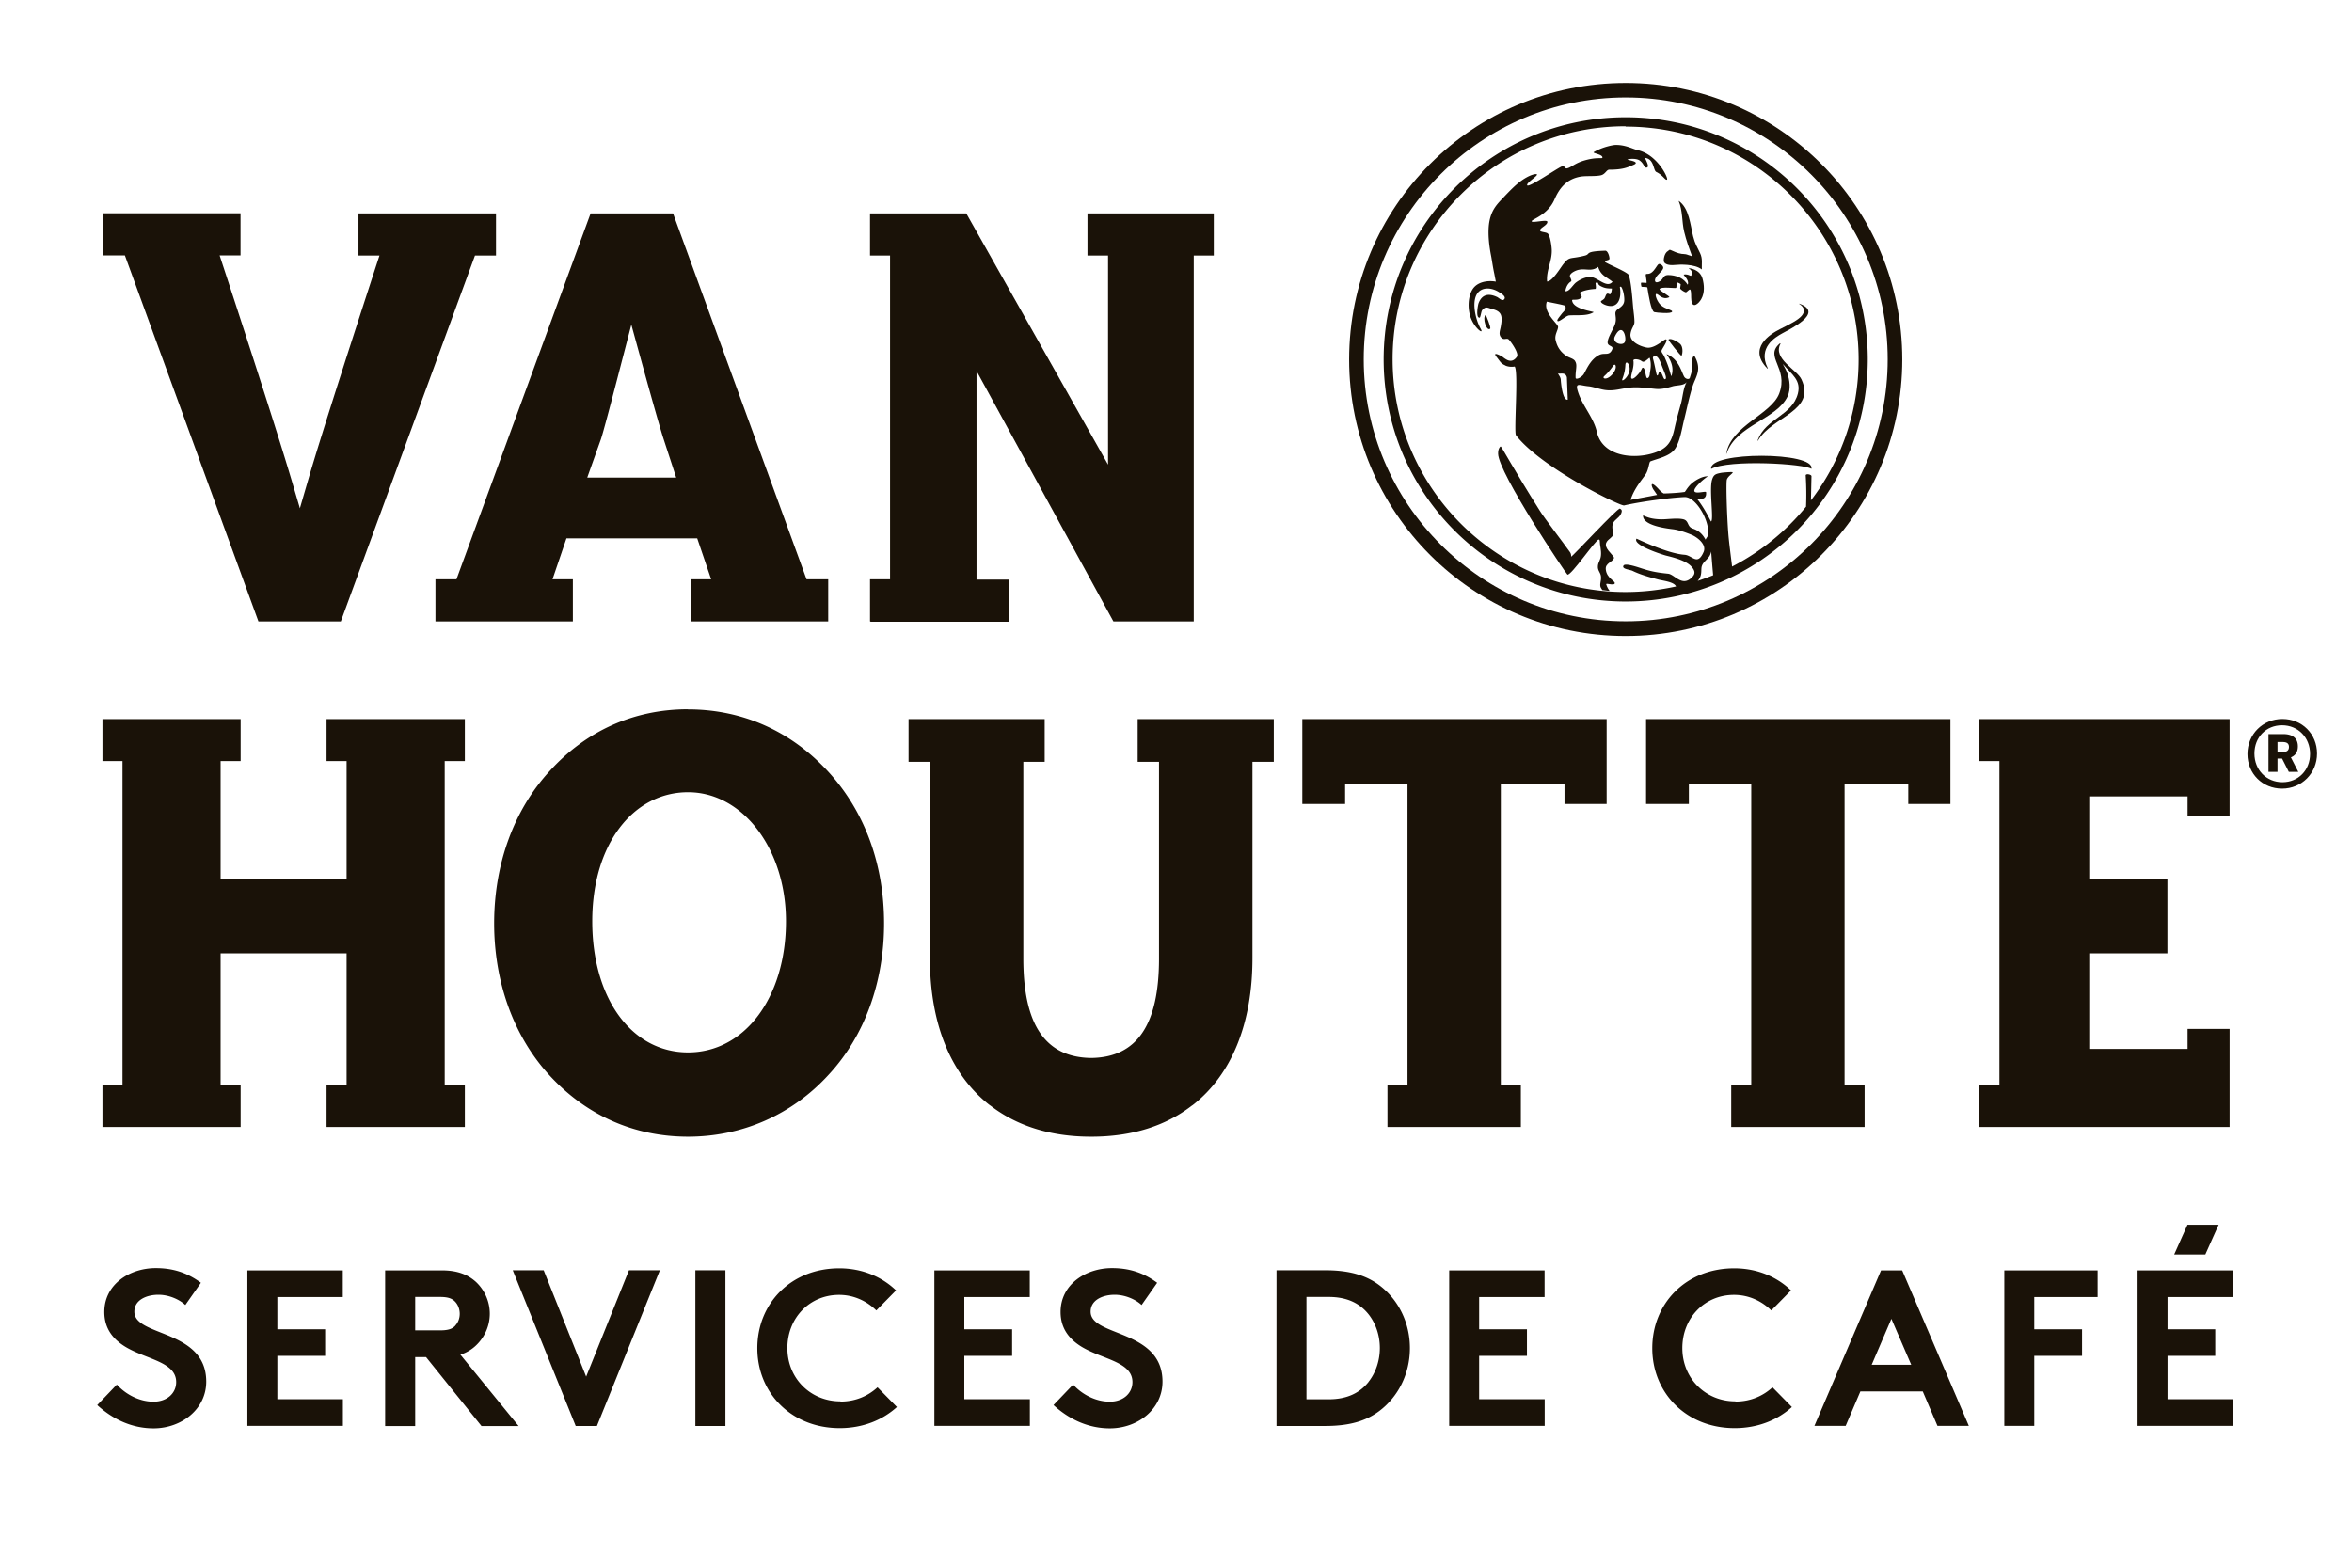 <svg xmlns="http://www.w3.org/2000/svg" id="Calque_1" viewBox="0 0 216 144"><defs><style>.cls-2{fill:#1a1208}</style></defs><path fill="none" d="M0 0h216v144H0z"/><path d="M12.34 120.48c0-1.1 1.16-1.55 2.21-1.55.94 0 1.9.41 2.47.94l1.43-2.04c-1.35-1-2.7-1.35-4.15-1.35-2.37 0-4.72 1.47-4.72 4.03 0 1.61.9 2.59 2.02 3.25 1.92 1.12 4.58 1.35 4.58 3.19 0 1.04-.86 1.8-2.08 1.8-1.31 0-2.55-.67-3.37-1.57l-1.8 1.88c1.47 1.35 3.25 2.14 5.17 2.14 2.57 0 4.84-1.76 4.84-4.29 0-4.82-6.6-4.11-6.6-6.42ZM100.16 120.48c0-1.1 1.16-1.55 2.21-1.55.94 0 1.9.41 2.47.94l1.43-2.04c-1.35-1-2.7-1.35-4.15-1.35-2.37 0-4.72 1.47-4.72 4.03 0 1.61.9 2.59 2.02 3.25 1.92 1.12 4.58 1.35 4.58 3.19 0 1.04-.86 1.8-2.08 1.8-1.31 0-2.55-.67-3.37-1.57l-1.8 1.88c1.47 1.35 3.25 2.14 5.17 2.14 2.57 0 4.84-1.76 4.84-4.29 0-4.82-6.6-4.11-6.6-6.42ZM43.71 123.59c.78-.74 1.27-1.78 1.27-2.92s-.49-2.19-1.27-2.92c-.72-.65-1.66-1.06-3.13-1.06h-5.21v14.3h2.76v-6.33h1l5.09 6.33h3.41l-5.35-6.56a3.64 3.64 0 0 0 1.43-.84Zm-1.9-1.82c-.25.27-.59.43-1.39.43h-2.29v-3.07h2.29c.8 0 1.14.18 1.39.45s.41.67.41 1.1-.16.82-.41 1.08ZM53.83 126.45l-3.9-9.77h-2.84l5.78 14.3h1.95l5.78-14.3h-2.84l-3.93 9.77zM63.86 116.68h2.76v14.3h-2.76zM126.64 118.03c-1.16-.86-2.66-1.35-4.92-1.35h-4.49v14.3h4.49c2.27 0 3.76-.49 4.92-1.35 1.76-1.31 2.84-3.43 2.84-5.8s-1.08-4.49-2.84-5.8Zm-.96 8.91c-.8 1-1.96 1.59-3.66 1.59h-2.04v-9.4h2.04c1.7 0 2.86.59 3.66 1.59.65.82 1.04 1.92 1.04 3.1s-.39 2.29-1.04 3.11ZM172.75 116.69l-6.12 14.28h2.87l1.35-3.16h5.73l1.35 3.16h2.88l-6.12-14.28h-1.94Zm-.86 8.67 1.81-4.22 1.82 4.22h-3.63ZM184.07 130.97h2.75v-6.43h4.39v-2.44h-4.39v-2.96h5.82v-2.45h-8.57v14.28zM200.89 112.5l-1.22 2.73h2.86l1.22-2.73h-2.86zM199.06 124.54h4.38v-2.44h-4.38v-2.96h6.01v-2.45h-8.76v14.28h8.77v-2.45h-6.02v-3.98zM159.37 128.72c-2.75 0-4.87-2.12-4.87-4.89s2.04-4.89 4.75-4.89c1.38 0 2.57.59 3.42 1.43l1.81-1.84c-1.28-1.24-3.1-2.03-5.21-2.03-4.45 0-7.53 3.24-7.53 7.34s3.12 7.34 7.57 7.34c2.15 0 3.97-.77 5.25-1.94l-1.78-1.81c-.83.76-1.96 1.31-3.41 1.31ZM77.18 128.72c-2.75 0-4.87-2.12-4.87-4.89s2.04-4.89 4.75-4.89c1.38 0 2.57.59 3.42 1.43l1.81-1.84c-1.28-1.24-3.1-2.03-5.21-2.03-4.45 0-7.53 3.24-7.53 7.34s3.12 7.34 7.57 7.34c2.15 0 3.97-.77 5.25-1.94l-1.78-1.81c-.83.76-1.96 1.31-3.41 1.31ZM135.84 124.54h4.39v-2.44h-4.39v-2.96h6.01v-2.45h-8.76v14.28h8.77v-2.45h-6.02v-3.98zM88.56 124.54h4.39v-2.44h-4.39v-2.96h6.01v-2.45h-8.76v14.28h8.77v-2.45h-6.02v-3.98zM25.47 124.54h4.39v-2.44h-4.39v-2.96h6.01v-2.45h-8.76v14.28h8.77v-2.45h-6.02v-3.98zM179.12 73.85v-7.8h-27.95v7.8h3.93v-1.84h5.73v27.65h-1.84v3.86h12.25v-3.86h-1.84V72.01h5.85v1.84h3.87zM23.73 57.08h7.57l12.32-33.61h1.93V19.6H32.92v3.87h1.93c-1.9 5.82-5.25 16.13-6.57 20.68l-.74 2.54-.75-2.54c-1.4-4.73-4.67-14.76-6.62-20.69h1.92v-3.87H9.48v3.87h1.99l12.26 33.61ZM29.99 69.91h1.84v10.87H20.26V69.91h1.84v-3.86H9.41v3.86h1.84v29.74H9.41v3.87H22.1v-3.87h-1.84V87.57h11.57v12.08h-1.84v3.87h12.7v-3.87h-1.85V69.91h1.85v-3.86h-12.7v3.86zM39.99 53.21v3.87h12.62v-3.87h-1.87l1.28-3.76h12.01l1.28 3.76h-1.88v3.87h12.63v-3.87h-1.99L61.81 19.6h-7.57L41.92 53.21h-1.93Zm15.19-12.85c.22-.65.87-3.1 2.07-7.73l.73-2.81.77 2.8c1.3 4.73 1.98 7.07 2.18 7.67l1.17 3.58h-8.17l1.25-3.51ZM115.02 69.98h1.96v-3.93h-12.5v3.93h1.96v18.08c0 6.09-2.04 9.07-6.23 9.12-4.19-.05-6.23-3.03-6.23-9.12V69.98h1.96v-3.93h-12.5v3.93h1.96V88c0 6.05 1.92 10.67 5.4 13.44.03.02.05.04.08.06.04.03.09.06.13.09 2.39 1.83 5.48 2.82 9.17 2.82h.06c3.69 0 6.78-.98 9.17-2.82.04-.03.09-.06.13-.09.03-.02.05-.04.08-.06 3.48-2.77 5.4-7.39 5.4-13.44V69.98ZM127.42 99.66v3.86h12.25v-3.86h-1.84V72.01h5.85v1.84h3.87v-7.8H119.6v7.8h3.93v-1.84h5.73v27.65h-1.84zM63.19 65.15c-4.97 0-9.39 1.98-12.76 5.73-3.26 3.57-5.05 8.52-5.05 13.93s1.79 10.36 5.05 13.93c3.39 3.71 7.81 5.67 12.76 5.67s9.54-2.01 12.89-5.67c3.3-3.54 5.11-8.49 5.11-13.92s-1.77-10.27-5.12-13.93c-3.44-3.75-7.9-5.73-12.89-5.73Zm0 31.52c-5.18 0-8.8-4.95-8.8-12.05s3.78-11.85 8.8-11.85 8.99 5.21 8.99 11.85c0 6.98-3.78 12.05-8.99 12.05ZM204.76 94.51h-3.86v1.84h-9.03v-8.78h7.18v-6.79h-7.18v-7.63h9.03v1.84h3.86v-8.94h-22.98v3.86h1.84v29.74h-1.84v3.87h22.98v-9.01zM211.03 68.56c0-.77-.51-1.13-1.35-1.13h-1.35v3.47h.83v-1.22h.42l.62 1.22h.87l-.68-1.33c.38-.16.64-.46.64-1.01Zm-1.4.52h-.47v-.92h.47c.39 0 .58.14.58.45 0 .32-.19.47-.58.47Z" class="cls-2"/><path d="M209.61 66.04c-1.81 0-3.21 1.41-3.21 3.22s1.38 3.18 3.18 3.18 3.21-1.41 3.21-3.22-1.38-3.18-3.18-3.18Zm0 5.81c-1.47 0-2.57-1.13-2.57-2.63s1.07-2.6 2.54-2.6 2.57 1.13 2.57 2.63-1.08 2.6-2.54 2.6ZM79.94 57.11h12.7v-3.87h-2.96V34.07l12.57 23.01h7.38V23.47h1.84V19.6H99.87v3.87h1.89v19.21L88.74 19.6H79.9v3.87h1.84v29.74H79.9v3.87h.04v.03zM158.57 41.64c.87-2.58 4.61-3.12 5.6-5.24.3-.65.19-1.49-.03-2.12-.12-.34-.29-.59-.4-.81-.01-.02 0-.03.01-.01.82.95 1.67 1.47 1.36 2.69-.52 2.04-2.94 2.27-3.68 4.26-.04.11-.02.12.04.02 1.32-2.2 5.32-2.66 3.97-5.58-.42-.91-2.64-1.88-1.94-3.25.03-.06 0-.09-.05-.05-1.46 1.23.83 2.24-.05 4.59-.72 1.92-4.42 2.96-4.86 5.51-.01.06 0 .06.03 0Z" class="cls-2"/><path d="M162.33 33.79c-.91-1.87.7-2.81 1.33-3.16.59-.34 3.94-1.88 1.6-2.73-.05-.02-.05 0-.01.03.48.3.55.69.2 1.09-.33.38-1.06.75-2 1.22-.89.45-2.95 1.74-1.16 3.59.05.05.08.02.05-.04ZM152.81 24.03c.07.25.49.36.97.31.48-.05 1.83-.11 2.51.41-.02-.56.09-.97-.16-1.5-.29-.61-.46-.84-.64-1.55-.25-1.01-.36-2.6-1.33-3.25.39.94.28 1.87.51 2.84.19.8.46 1.53.74 2.29-.08-.09-.24-.11-.35-.15-.4-.16-.45-.04-.9-.17-.37-.1-.76-.34-.83-.31-.06.02-.08.07-.14.1-.38.21-.42.87-.39.98Z" class="cls-2"/><path d="M155.1 24.64c-.05.03.1.06.19.18.17.22.06.47.01.51-.06.04-.28-.18-.66-.11-.11.02.53.48.36.92-.03.09-.25-.71-1.52-.86-.9-.11-.56.35-1.16.61-.34.15-.39-.12-.28-.34.18-.36.54-.54.69-.87.11-.24-.31-.55-.45-.39-.12.13-.19.29-.41.56-.41.48-.68.21-.73.37-.02.06.1.64.08.76 0 .01-.05 0-.13 0-.15 0-.35-.03-.37-.01-.04.03-.01.26.02.35.03.07.54 0 .55.1.1.66.34 2.17.64 2.25.2.05 1.56.18 1.63-.04.07-.16-.6-.22-1.01-.58-.37-.32-.59-.99-.46-1.04.2-.08.53.61 1.21.29.12-.06-.94-.61-.89-.74.1-.26 1.44-.06 1.51-.11.06-.03.04-.28.05-.49 0-.08.37.1.38.16 0 .04-.04.27-.05.36-.01.09.35.33.51.37.1.03.36-.37.43-.23.1.21.05.65.09.97.09.79.65.34.91-.12.33-.58.27-1.32.11-1.89-.24-.86-1.23-.96-1.27-.93ZM153.23 31.19c-.05.05 1.12 1.52 1.2 1.5.12-.29.13-.84-.12-1.09-.15-.15-.87-.61-1.08-.41ZM166.35 43.07c.42-1.59-9.47-1.62-9.2 0 1.66-.89 8.61-.47 9.2 0ZM136.85 30.19c.11-.1-.4-1.28-.4-1.28-.35.24.06 1.57.4 1.28ZM146.86 49.57s.06.02.06.12c0 .4.15.84.11 1.3-.03.44-.24.62-.28.96-.06.47.24.6.28 1.01.04.44-.16.72-.02 1.01.04.08.09.16.14.23l.68.08c-.12-.14-.23-.33-.32-.6-.05-.17.69.14.78-.08.1-.23-.74-.45-.82-1.3-.06-.58.62-.66.75-1.03.06-.17-.54-.59-.7-1.02-.21-.57.42-.74.61-1.08.09-.15-.13-.57-.03-1.01.1-.41.61-.56.78-.99.13-.31.02-.37-.11-.45-.19-.12-4.35 4.41-4.48 4.41-.03 0 .07-.16-.12-.43-.66-.93-2.32-3.08-2.76-3.79-2.5-3.96-3.51-5.9-3.59-5.9-.07 0-.25.23-.24.66.02 1.78 6.25 11.05 6.37 11.11.32.14 2.63-3.27 2.88-3.22Z" class="cls-2"/><path d="M149.3 58.42c14.03 0 25.4-11.37 25.4-25.4s-11.37-25.4-25.4-25.4-25.4 11.37-25.4 25.4 11.37 25.4 25.4 25.4Zm0-49.47c13.27 0 24.06 10.8 24.06 24.06s-10.8 24.06-24.06 24.06-24.06-10.8-24.06-24.06 10.8-24.06 24.06-24.06Z" class="cls-2"/><path d="M149.3 55.25c12.28 0 22.23-9.95 22.23-22.24s-9.95-22.24-22.23-22.24-22.23 9.95-22.23 22.24 9.95 22.24 22.23 22.24Zm6.62-1.9c.45-.51.26-1 .37-1.35.11-.34.4-.52.64-.83.12-.16.19-.34.22-.51.06.79.11 1.39.18 2.18-.47.19-.94.36-1.42.52Zm-6.62-41.72c11.79 0 21.39 9.59 21.39 21.39 0 4.86-1.63 9.35-4.38 12.94.02-.7.03-1.38.05-2.22 0-.16-.54-.27-.53-.06.06.98.07 1.92.03 2.86a21.442 21.442 0 0 1-6.79 5.5c-.12-1-.27-2.12-.34-2.94-.14-1.73-.23-4.79-.14-5.05.1-.31.52-.53.54-.66 0-.07-.93.02-1.05.04-.5.1-.7.14-.85.64-.28.91.19 3.77-.1 3.83-.36-.7-.75-1.41-1.24-2.03.22-.06.87.09.79-.66-.02-.14-1.08.23-1.08-.14 0-.3.78-1.02 1.25-1.32-.54-.03-1.3.44-1.64.8-.34.37-.43.62-.5.64-.71.11-1.91.14-1.91.14-.11-.05-.21-.12-.42-.34-.73-.82-.82-.54-.56-.06l.2.29c.05.08.11.16.16.24-.76.15-1.67.31-2.43.46.31-1.05 1.14-1.97 1.41-2.4.26-.44.28-1.09.41-1.14.7-.27 1.84-.48 2.29-1.2.45-.72.6-1.83.81-2.66.26-1.03.46-2.08.79-3.09.28-.85.87-1.49.15-2.74-.06-.1-.31.39-.22.73.11.44-.14 1.06-.2 1.28-.06.19-.41.13-.54-.13-.26-.51-.51-1.59-1.57-2.03-.15-.06.81.87.42 1.99-.04.12-.11-.56-.64-1.74-.16-.36-.35-.44-.24-.66.13-.26.62-.94.36-.96-.16-.01-.9.76-1.61.77-.34 0-1.75-.41-1.63-1.27.08-.55.36-.73.36-1.1 0-.38-.07-.87-.11-1.23-.07-.78-.18-2.41-.41-3.07-.09-.28-2.17-1.11-2.18-1.22-.02-.17.42-.1.41-.31-.02-.28-.18-.71-.38-.71-1.98.06-1.32.31-1.88.45-1.41.36-1.38.02-2 .81-.26.33-.99 1.57-1.47 1.57-.09-1.07.51-1.94.42-3.03-.02-.28-.13-1.14-.35-1.37-.13-.14-.67-.13-.71-.27-.08-.25.72-.5.66-.83-.04-.22-1.4.15-1.44-.03-.03-.18 1.47-.55 2.1-2.01.46-1.06 1.13-1.89 2.43-2.1.5-.08 1.36 0 1.84-.12.41-.1.5-.51.76-.51 1.33 0 1.72-.24 2.19-.43.7-.28-.3-.42-.51-.49-.12-.04.75-.19 1.12.08.38.28.4.65.59.65.45 0-.2-.91-.07-.89.81.12.71 1.15 1 1.29.62.3.82.79.98.7.15-.1-.86-2.3-2.71-2.71-.43-.1-1.16-.52-2.1-.47 0 0-.98.11-1.91.65-.18.11.83.2.79.51-.02.14-.5-.1-1.78.3-.79.25-1.11.62-1.48.69-.21.04-.18-.26-.44-.19-.35.1-3.09 2.01-3.21 1.74-.09-.21.81-.75.9-.96.06-.15-.64-.09-1.65.7-.4.32-.79.7-1.44 1.39-.53.56-1.04 1.05-1.26 2.09-.21 1-.06 2.28.14 3.28.05.26.11.67.19 1.12.03.16.06.33.1.5.05.27.08.41.14.73-.61-.11-1.44-.04-1.95.47s-.68 1.61-.44 2.56c.29 1.17 1.35 1.92 1.01 1.32-.49-.86-.89-2.57-.27-3.33.47-.57 1.34-.44 1.92-.07.16.1.77.43.47.7-.17.16-.47-.17-.63-.24-.77-.36-1.39-.25-1.7.59-.05.14-.28 1.34.1 1.31.08 0 .15-.57.23-.68.34-.43.58-.19.93-.11.92.22.95.69.78 1.64-.06.33-.22.68.04.97.26.29.48.02.68.17.11.08 1.01 1.28.76 1.61-.28.39-.58.42-.87.29 0 0-.18-.08-.39-.25-.16-.13-1.04-.59-.61-.04.43.56.39.55.68.73h.01c.06.03.11.06.17.09.42.16.81.07.81.07.37.44-.09 6.04.12 6.31 2.3 2.98 9.59 6.53 9.93 6.45 1.37-.32 4.13-.71 5.54-.77 1.01-.05 2.21 1.99 2.19 3.25 0 .38-.13.41-.25.66-.33-.61-.73-.87-1.18-1.02-.54-.18-.32-.74-.9-.86-.64-.13-1.49.04-2.14.01-.55-.03-.95-.09-1.52-.36 0 .18-.07.94 2.72 1.27.57.07 1.21.3 1.75.52.37.15 1.42.82 1.09 1.58-.57 1.3-1.02.3-1.75.25-1.6-.11-4.4-1.49-4.41-1.48-.39.6 2.43 1.48 2.69 1.55.55.14 1.84.43 2.36 1.02.22.25.43.57.1.92-.93 1.03-1.63-.2-2.24-.27-.88-.09-1.47-.18-2.35-.46-.27-.08-1.58-.56-1.75-.29-.21.33.6.37.83.49.74.36 1.59.59 2.38.8.43.11 1.44.21 1.61.63-1.49.33-3.05.51-4.64.51-11.79 0-21.39-9.59-21.39-21.39s9.59-21.39 21.39-21.39Zm-4.65 21.53c-.19-.26-.55-.28-.86-.51-.37-.27-.76-.66-.93-1.42-.11-.48.23-.9.23-1.21 0-.27-1.41-1.33-1.03-2.31.57.12 1.66.32 1.69.39.14.33-.16.5-.33.73-.25.33-.48.58-.37.66.15.11.76-.5 1.07-.52.72-.05 1.63.08 2.23-.29.11-.07-1.88-.24-1.97-1.08-.02-.17.5.07.85-.26.12-.11-.16-.3-.11-.47 0-.03.48-.28 1.38-.33.14 0 0-.56.04-.57h.21c.02.03 0 .18.25.31.34.18.58.22 1.03.22 0 .1-.03.34-.13.5-.06.1-.22-.11-.34 0-.09.08-.12.25-.2.39-.08.14-.35.24-.34.31.02.14.29.28.52.35 1.08.32 1.4-.68 1.22-1.68 0-.01.09-.05.1-.04.15.11.32.76.31 1.22 0 .68-.68.74-.8 1.11-.08.26.15.64-.09 1.22-.24.57-.62 1.13-.64 1.55-.02.41.58.29.42.66-.26.62-.67.29-1.14.49-.93.41-1.32 1.62-1.52 1.85-.29.33-.7.45-.7.27-.03-.72.2-1.18-.06-1.54Zm-.67 3.55c-.48.12-.63-1.59-.64-1.77 0-.29-.17-.44-.28-.68.08.19.7-.19.84.41l.08 2.04Zm.21-11.43c.09-.25.58-.46.81-.5.64-.14 1.16.2 1.77-.27.24.79.72.9 1.32 1.37-.55.67-1.42-.5-2.12-.44-.43.03-.87.24-1.21.49-.32.23-.63.87-1 .82.04-.33.21-.71.51-.89.14-.09-.14-.42-.09-.57Zm5.05 6.08c-.13.48-1.26.17-.93-.47.65-1.31 1.07-.03.93.47Zm.03 2.17c.02-.42.32-.2.38.2.11.68-.59 1.32-.67 1.19-.05-.07.25-.52.29-1.39Zm-1.18.83c-.38.45-.76.47-.82.34-.06-.15.22-.16.88-1.1.22-.32.43.19-.06.76Zm-2.22 1.12c.56.06 1.1.31 1.69.36.71.07 1.36-.15 2.05-.23.82-.09 1.58.03 2.4.11.6.06 1.05-.08 1.61-.24.39-.11 1.03-.04 1.31-.41-.32.41-.4 1.43-.54 1.94-.21.77-.43 1.53-.6 2.31-.26 1.19-.59 1.85-1.85 2.27-1.88.63-4.77.36-5.29-1.92-.28-1.26-1.24-2.3-1.67-3.5-.4-1.12 0-.78.88-.69Zm4.13-2.34c-.02-.18.34-.17.61-.06.14.06.22.16.3.15.28-.03.57-.45.6-.34.2.68.02 1.16 0 1.47-.02.29-.2.44-.27.35-.14-.18-.13-.88-.35-.93-.14-.03-.07.25-.62.78-.28.27-.53.36-.46-.04.06-.37.26-.83.2-1.38Zm2.13-.4c.2.13.31.39.49.86.2.54.52 1.16.3 1.23-.18.06-.26-.67-.51-.7-.11-.01-.07.32-.21.36-.08.03-.17-.72-.39-1.54-.06-.21.16-.31.31-.21Z" class="cls-2"/></svg>